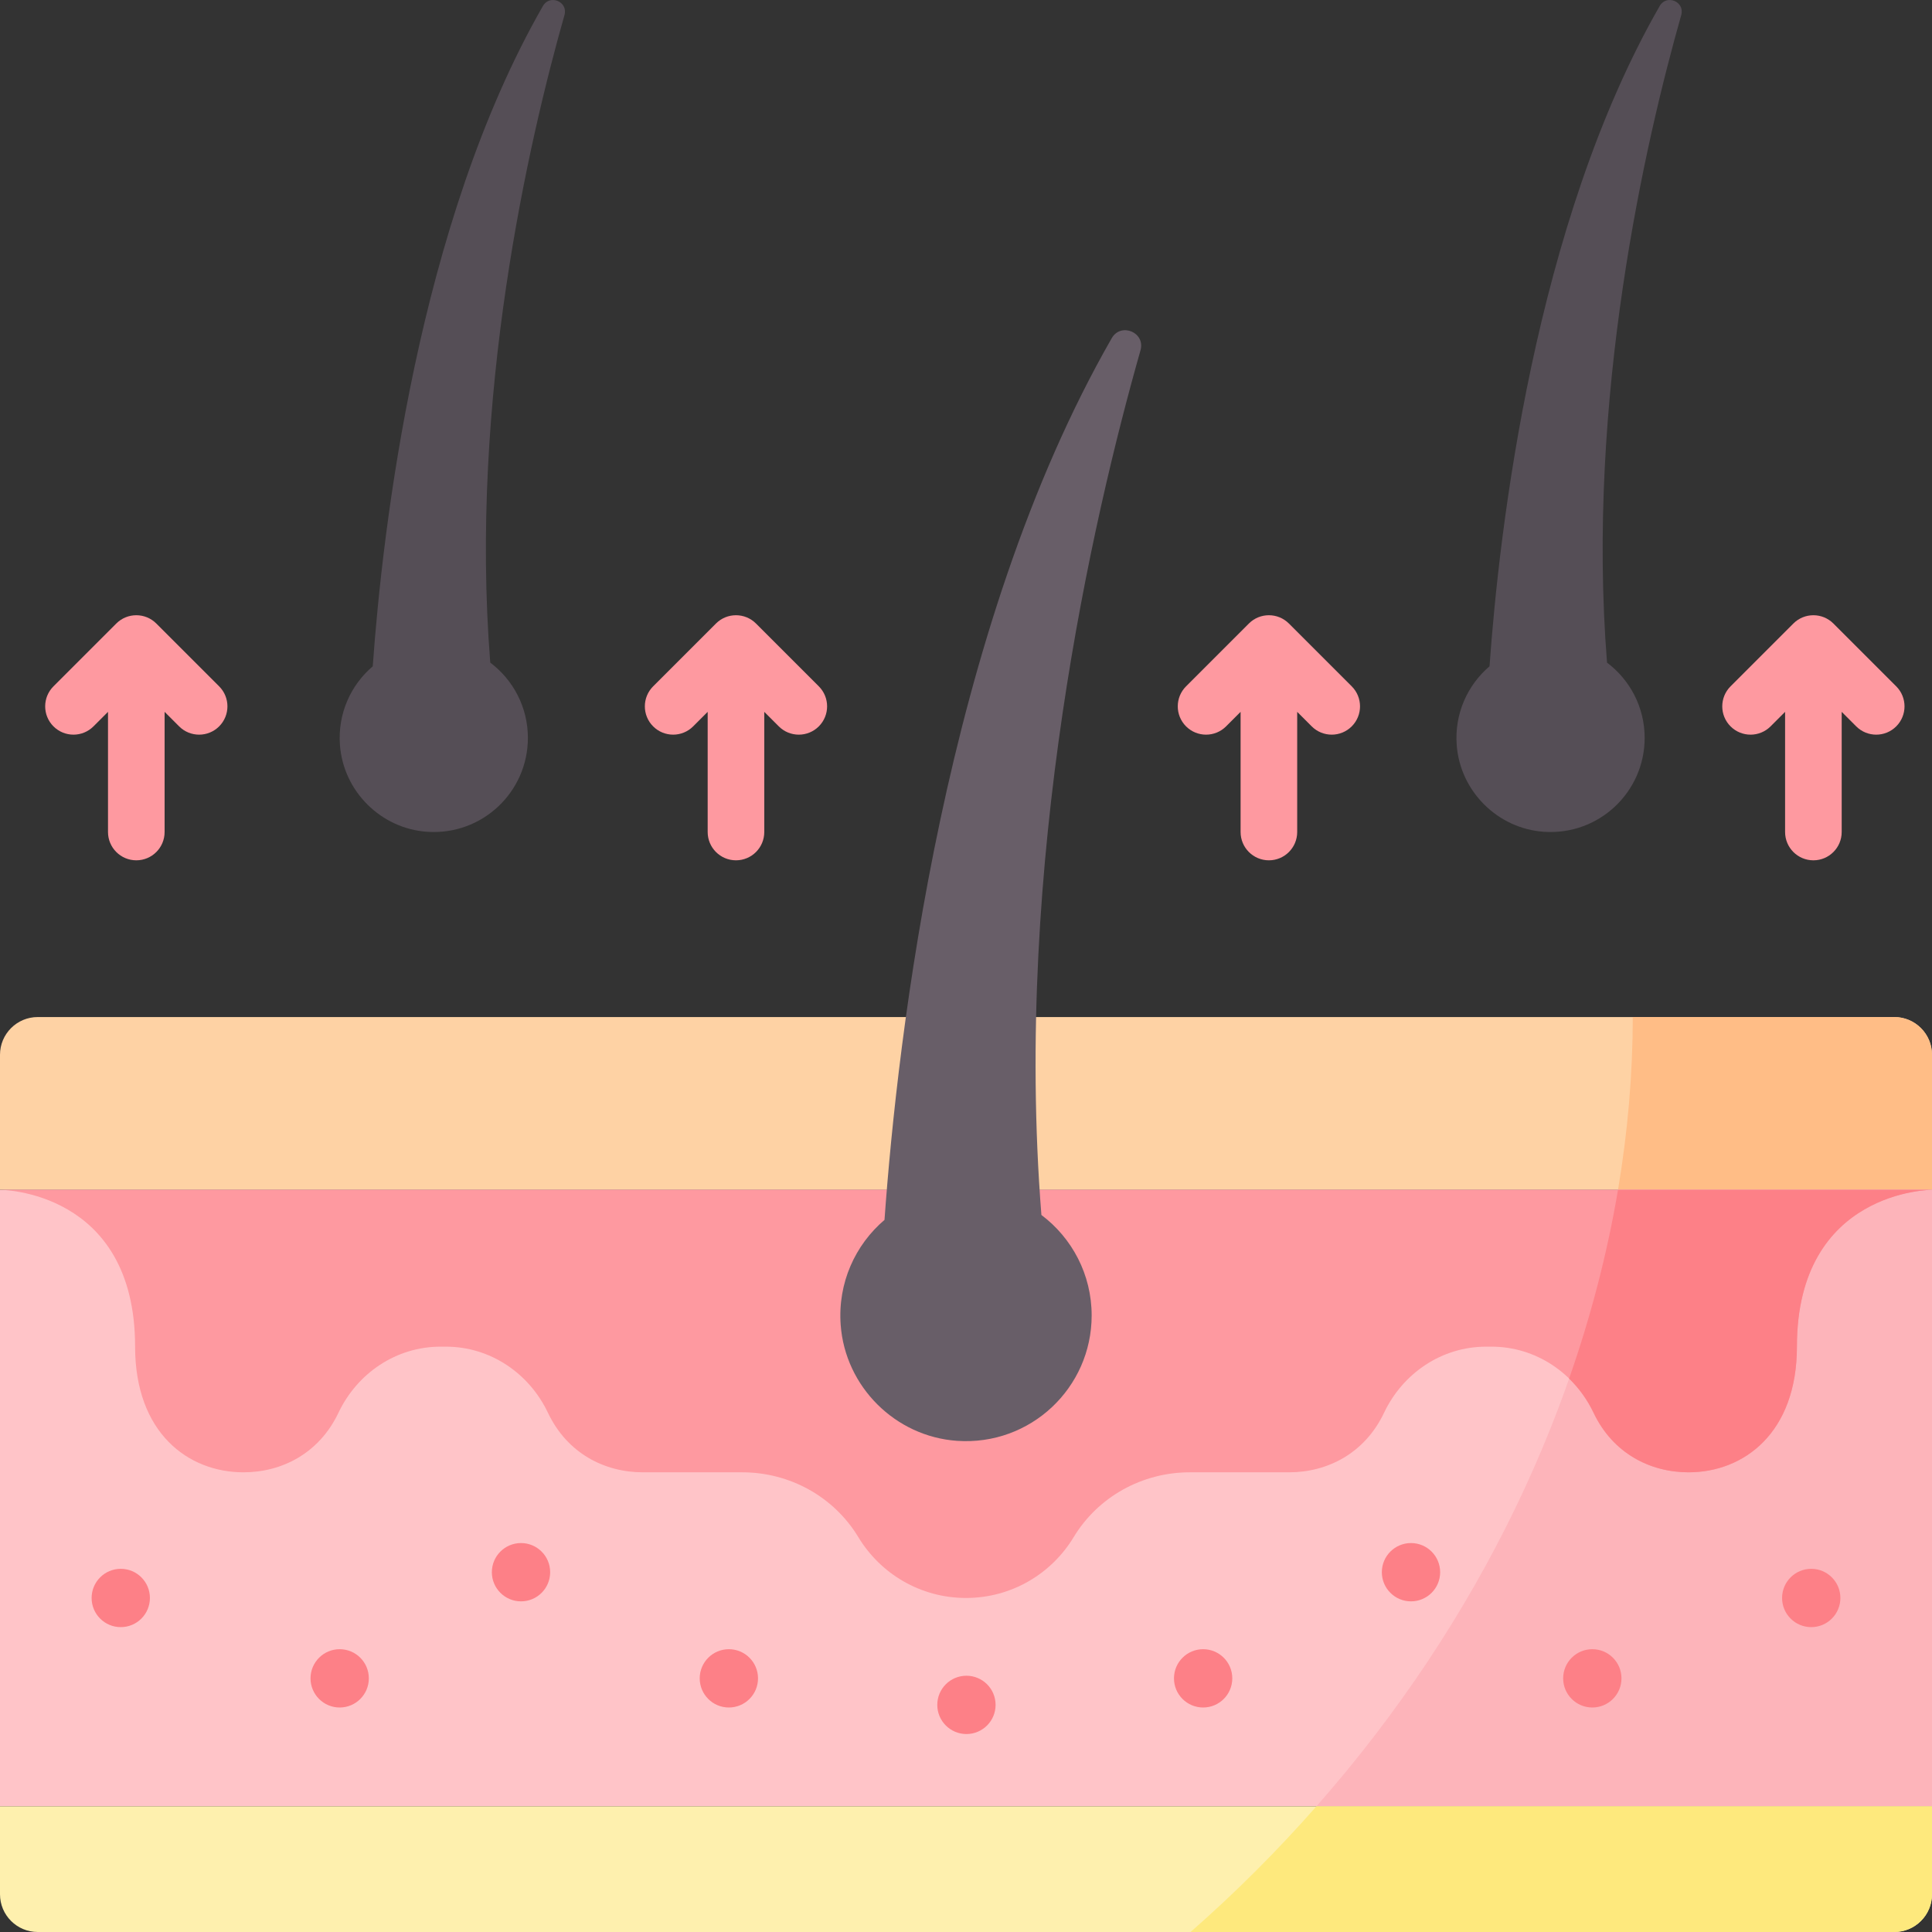 <svg xmlns="http://www.w3.org/2000/svg" width="512" viewBox="0 0 512 512" height="512" id="Capa_1"><rect x="0" y="0" width="512" height="512" fill="#333333" stroke="none"/><g><g><g><path fill="#fed2a4" d="m0 279.528v35.789h512v-35.789c0-5.523-4.477-10-10-10h-492c-5.523 0-10 4.478-10 10z"></path></g><g><path fill="#ffbd86" d="m428.787 315.317h83.213v-35.789c0-5.523-4.477-10-10-10h-69.296c-.016 15.093-1.323 30.414-3.917 45.789z"></path></g><g><path fill="#ffc4c8" d="m0 315.317h512v163.382h-512z"></path></g><g><path fill="#fdb4ba" d="m428.787 315.317c-9.563 56.68-36.494 114.076-79.919 163.382h163.132v-163.382z"></path></g><g><path fill="#fe99a0" d="m393.826 356.878c-11.682 0-22.031 6.977-27.041 17.53-5.095 10.733-14.988 15.77-25.165 15.77h-26.355c-12.536 0-24.256 6.456-30.736 17.188-5.831 9.656-16.425 16.113-28.528 16.113s-22.697-6.456-28.528-16.113c-6.48-10.732-18.2-17.188-30.736-17.188h-26.355c-10.178 0-20.07-5.038-25.165-15.77-5.01-10.553-15.359-17.53-27.041-17.53h-1.447c-11.682 0-22.031 6.977-27.041 17.53-5.095 10.733-14.988 15.77-25.165 15.77-14.656 0-28.72-10.446-28.72-33.301 0-41.561-35.8-41.561-35.8-41.561h512s-35.8 0-35.8 41.561c0 22.854-14.064 33.301-28.72 33.301-10.178 0-20.07-5.038-25.165-15.77-5.01-10.553-15.359-17.53-27.041-17.53z"></path></g><g><path fill="#fd8087" d="m428.787 315.317c-2.816 16.689-7.153 33.437-12.957 50.025 2.635 2.565 4.849 5.62 6.485 9.066 5.095 10.733 14.988 15.77 25.166 15.77 14.656 0 28.721-10.446 28.721-33.301 0-41.561 35.8-41.561 35.8-41.561h-83.215z"></path></g><g><path fill="#fef0ae" d="m0 478.699h512v23.301c0 5.523-4.477 10-10 10h-492c-5.523 0-10-4.477-10-10z"></path></g><g><path fill="#fee97d" d="m348.868 478.699c-5.097 5.787-10.418 11.465-15.968 17.014-5.667 5.667-11.469 11.092-17.383 16.286h186.483c5.523 0 10-4.477 10-10v-23.301h-163.132z"></path></g></g><g><path fill="#685e68" d="m275.983 321.978c-7.418-93.425 13.603-184.573 26.263-229.152 1.343-4.728-5.179-7.464-7.625-3.2-44.291 77.198-56.762 185.164-60.219 233.655-7.744 6.607-12.429 16.694-11.611 27.847 1.2 16.362 14.483 29.582 30.85 30.709 19.458 1.34 35.659-14.048 35.659-33.219.001-10.894-5.231-20.564-13.317-26.64z"></path></g><g><path fill="#554e56" d="m425.88 175.602c-5.556-69.969 10.187-138.232 19.669-171.618 1.006-3.541-3.879-5.59-5.711-2.397-33.171 57.816-42.511 138.674-45.1 174.991-5.799 4.948-9.308 12.503-8.695 20.855.899 12.254 10.847 22.155 23.104 22.999 14.573 1.004 26.706-10.521 26.706-24.879.001-8.158-3.917-15.401-9.973-19.951z"></path></g><g><path fill="#554e56" d="m129.925 175.602c-5.556-69.969 10.187-138.232 19.669-171.618 1.006-3.541-3.879-5.59-5.711-2.397-33.171 57.816-42.511 138.674-45.1 174.991-5.799 4.948-9.308 12.503-8.695 20.855.899 12.254 10.847 22.155 23.104 22.999 14.573 1.004 26.706-10.521 26.706-24.879.001-8.158-3.917-15.401-9.973-19.951z"></path></g><g fill="#fe99a0"><path d="m502.519 181.889-16.65-16.65c-2.929-2.928-7.678-2.928-10.606 0l-16.65 16.65c-2.929 2.93-2.929 7.678 0 10.607 2.929 2.928 7.678 2.928 10.606 0l3.847-3.847v31.844c0 4.143 3.358 7.5 7.5 7.5s7.5-3.357 7.5-7.5v-31.844l3.847 3.847c1.464 1.464 3.384 2.196 5.303 2.196s3.839-.732 5.303-2.196c2.929-2.93 2.929-7.678 0-10.607z"></path><path d="m341.573 165.238c-2.929-2.928-7.678-2.928-10.606 0l-16.65 16.65c-2.929 2.93-2.929 7.678 0 10.607 2.929 2.928 7.678 2.928 10.606 0l3.847-3.847v31.844c0 4.143 3.358 7.5 7.5 7.5s7.5-3.357 7.5-7.5v-31.844l3.847 3.847c1.464 1.464 3.384 2.196 5.303 2.196s3.839-.732 5.303-2.196c2.929-2.93 2.929-7.678 0-10.607z"></path><path d="m200.344 165.238c-2.929-2.928-7.678-2.928-10.606 0l-16.65 16.65c-2.929 2.93-2.929 7.678 0 10.607 2.929 2.928 7.678 2.928 10.606 0l3.847-3.847v31.844c0 4.143 3.358 7.5 7.5 7.5s7.5-3.357 7.5-7.5v-31.844l3.847 3.847c1.464 1.464 3.384 2.196 5.303 2.196s3.839-.732 5.303-2.196c2.929-2.93 2.929-7.678 0-10.607z"></path><path d="m41.425 165.238c-2.929-2.928-7.678-2.928-10.606 0l-16.65 16.65c-2.929 2.93-2.929 7.678 0 10.607 2.929 2.928 7.678 2.928 10.606 0l3.847-3.847v31.844c0 4.143 3.358 7.5 7.5 7.5s7.5-3.357 7.5-7.5v-31.844l3.847 3.847c1.464 1.464 3.384 2.196 5.303 2.196s3.839-.732 5.303-2.196c2.929-2.93 2.929-7.678 0-10.607z"></path></g><g><circle r="7.726" fill="#fd8087" cy="423.48" cx="479.996"></circle></g><g><circle r="7.726" fill="#fd8087" cy="444.78" cx="421.981"></circle></g><g><circle r="7.726" fill="#fd8087" cy="416.651" cx="373.928"></circle></g><g><circle r="7.726" fill="#fd8087" cy="444.78" cx="318.843"></circle></g><g><circle r="7.726" fill="#fd8087" cy="423.48" cx="32.004"></circle></g><g><circle r="7.726" fill="#fd8087" cy="444.78" cx="90.019"></circle></g><g><circle r="7.726" fill="#fd8087" cy="416.651" cx="138.072"></circle></g><g><circle r="7.726" fill="#fd8087" cy="444.78" cx="193.157"></circle></g><g><circle r="7.726" fill="#fd8087" cy="451.812" cx="256.115"></circle></g></g></svg>